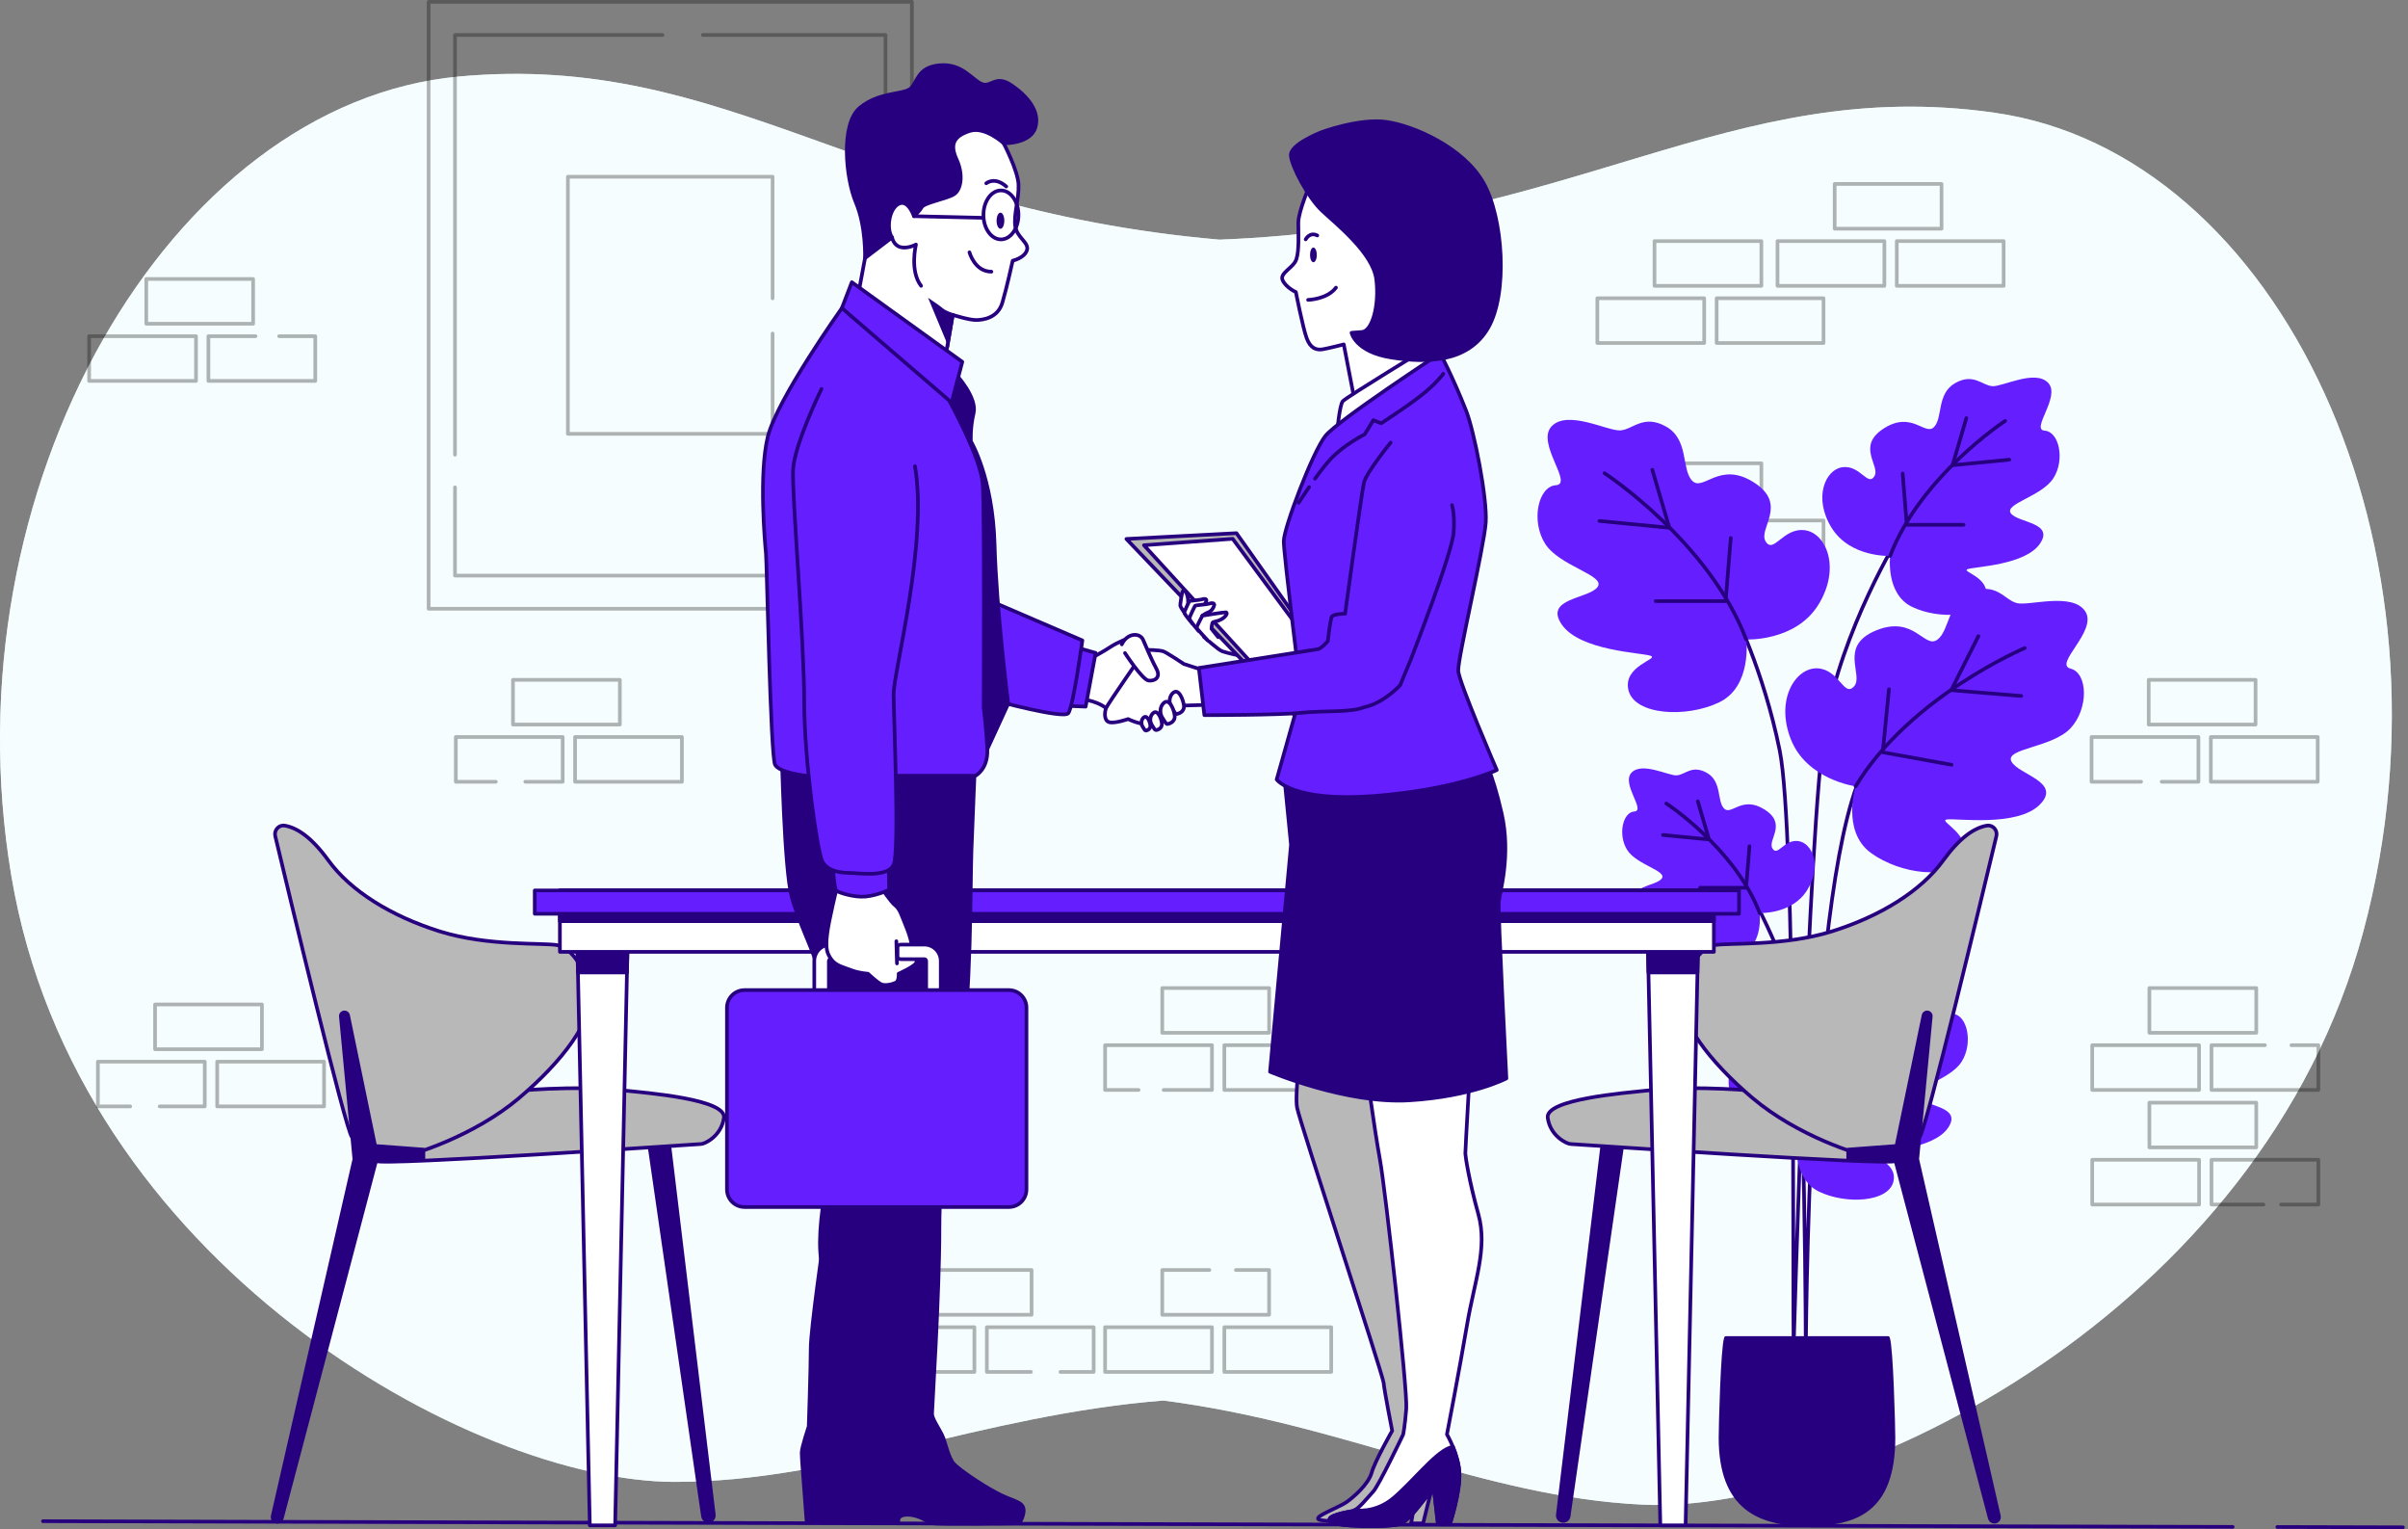 <svg xmlns="http://www.w3.org/2000/svg" width="660" height="419" viewBox="0 0 660 419" fill="none"><rect x="0" y="0" width="660" height="419" fill="#808080" stroke="none"/><g clip-path="url(#clip0_1645_7585)"><path d="M546.48 30.85C473.53 20.64 432.22 61.81 334.24 65.67C236.86 57.21 199.61 14.2 125.84 20.96C46.48 28.23 -14.7 133.82 3.1 239.95C20.9 346.08 129.52 406.06 184.96 406.06C229.26 406.06 268.35 387.84 318.86 383.76C368.86 390.2 406.09 410.22 450.3 412.3C505.61 414.9 619.77 360.16 647.79 255.11C675.81 150.05 624.97 41.84 546.48 30.86V30.85Z" fill="#E0F7FA"></path><path opacity="0.7" d="M546.48 30.85C473.53 20.64 432.22 61.81 334.24 65.67C236.86 57.21 199.61 14.2 125.84 20.96C46.48 28.23 -14.7 133.82 3.1 239.95C20.9 346.08 129.52 406.06 184.96 406.06C229.26 406.06 268.35 387.84 318.86 383.76C368.86 390.2 406.09 410.22 450.3 412.3C505.61 414.9 619.77 360.16 647.79 255.11C675.81 150.05 624.97 41.84 546.48 30.86V30.85Z" fill="white"></path><path d="M624.19 418.42L658.61 418.51" stroke="#27007F" stroke-linecap="round" stroke-linejoin="round"></path><path d="M11.77 416.83L611.95 418.39" stroke="#27007F" stroke-linecap="round" stroke-linejoin="round"></path><g opacity="0.3"><path d="M532.15 50.4H502.86V62.66H532.15V50.4Z" stroke="black" stroke-linecap="round" stroke-linejoin="round"></path><path d="M516.48 66.07H487.19V78.33H516.48V66.07Z" stroke="black" stroke-linecap="round" stroke-linejoin="round"></path><path d="M549.17 66.07H519.88V78.33H549.17V66.07Z" stroke="black" stroke-linecap="round" stroke-linejoin="round"></path><path d="M71.79 275.24H42.5V287.5H71.79V275.24Z" stroke="black" stroke-linecap="round" stroke-linejoin="round"></path><path d="M35.69 303.17H26.83V290.91H56.12V303.17H43.77" stroke="black" stroke-linecap="round" stroke-linejoin="round"></path><path d="M88.82 290.91H59.53V303.17H88.82V290.91Z" stroke="black" stroke-linecap="round" stroke-linejoin="round"></path><path d="M618.22 186.281H588.93V198.541H618.22V186.281Z" stroke="black" stroke-linecap="round" stroke-linejoin="round"></path><path d="M586.84 214.211H573.27V201.951H602.56V214.211H592.49" stroke="black" stroke-linecap="round" stroke-linejoin="round"></path><path d="M635.25 201.951H605.96V214.211H635.25V201.951Z" stroke="black" stroke-linecap="round" stroke-linejoin="round"></path><path d="M169.89 186.281H140.6V198.541H169.89V186.281Z" stroke="black" stroke-linecap="round" stroke-linejoin="round"></path><path d="M135.9 214.211H124.93V201.951H154.22V214.211H143.98" stroke="black" stroke-linecap="round" stroke-linejoin="round"></path><path d="M186.91 201.951H157.62V214.211H186.91V201.951Z" stroke="black" stroke-linecap="round" stroke-linejoin="round"></path><path d="M618.41 270.74H589.12V283H618.41V270.74Z" stroke="black" stroke-linecap="round" stroke-linejoin="round"></path><path d="M602.74 286.4H573.45V298.66H602.74V286.4Z" stroke="black" stroke-linecap="round" stroke-linejoin="round"></path><path d="M628.05 286.4H635.43V298.66H606.14V286.4H620.78" stroke="black" stroke-linecap="round" stroke-linejoin="round"></path><path d="M347.85 270.74H318.56V283H347.85V270.74Z" stroke="black" stroke-linecap="round" stroke-linejoin="round"></path><path d="M312.07 298.66H302.89V286.4H332.18V298.66H318.94" stroke="black" stroke-linecap="round" stroke-linejoin="round"></path><path d="M364.87 286.4H335.58V298.66H364.87V286.4Z" stroke="black" stroke-linecap="round" stroke-linejoin="round"></path><path d="M338.74 348H347.84V360.26H318.56V348H331.47" stroke="black" stroke-linecap="round" stroke-linejoin="round"></path><path d="M332.18 363.67H302.89V375.93H332.18V363.67Z" stroke="black" stroke-linecap="round" stroke-linejoin="round"></path><path d="M364.87 363.67H335.58V375.93H364.87V363.67Z" stroke="black" stroke-linecap="round" stroke-linejoin="round"></path><path d="M282.74 348H253.45V360.26H282.74V348Z" stroke="black" stroke-linecap="round" stroke-linejoin="round"></path><path d="M267.07 363.67H237.78V375.93H267.07V363.67Z" stroke="black" stroke-linecap="round" stroke-linejoin="round"></path><path d="M282.57 375.93H270.48V363.67H299.76V375.93H290.66" stroke="black" stroke-linecap="round" stroke-linejoin="round"></path><path d="M482.77 66.07H453.48V78.33H482.77V66.07Z" stroke="black" stroke-linecap="round" stroke-linejoin="round"></path><path d="M467.1 81.731H437.81V93.99H467.1V81.731Z" stroke="black" stroke-linecap="round" stroke-linejoin="round"></path><path d="M499.8 81.731H470.51V93.99H499.8V81.731Z" stroke="black" stroke-linecap="round" stroke-linejoin="round"></path><path d="M69.38 76.451H40.09V88.711H69.38V76.451Z" stroke="black" stroke-linecap="round" stroke-linejoin="round"></path><path d="M53.72 92.121H24.43V104.381H53.72V92.121Z" stroke="black" stroke-linecap="round" stroke-linejoin="round"></path><path d="M76.5 92.121H86.41V104.381H57.12V92.121H70.04" stroke="black" stroke-linecap="round" stroke-linejoin="round"></path><path d="M482.77 126.951H453.48V139.211H482.77V126.951Z" stroke="black" stroke-linecap="round" stroke-linejoin="round"></path><path d="M467.1 142.621H437.81V154.881H467.1V142.621Z" stroke="black" stroke-linecap="round" stroke-linejoin="round"></path><path d="M499.8 142.621H470.51V154.881H499.8V142.621Z" stroke="black" stroke-linecap="round" stroke-linejoin="round"></path><path d="M618.41 302.141H589.12V314.401H618.41V302.141Z" stroke="black" stroke-linecap="round" stroke-linejoin="round"></path><path d="M602.74 317.801H573.45V330.061H602.74V317.801Z" stroke="black" stroke-linecap="round" stroke-linejoin="round"></path><path d="M620.37 330.061H606.14V317.801H635.43V330.061H625.22" stroke="black" stroke-linecap="round" stroke-linejoin="round"></path></g><path d="M475.66 237.519C475.66 237.519 486.81 255.349 491.48 272.589C494.8 284.849 494.95 372.349 494.95 372.349C494.95 372.349 495.17 236.999 511.79 209.049" stroke="#27007F" stroke-linecap="round" stroke-linejoin="round"></path><path d="M520.75 146.559C520.75 146.559 504.67 172.399 500.18 199.299C495.7 226.189 491.6 369.429 491.6 369.429C491.34 355.459 492.27 227.769 487.79 205.629C483.31 183.479 475.13 167.399 475.13 167.399" stroke="#27007F" stroke-linecap="round" stroke-linejoin="round"></path><path d="M478.62 175.229C478.62 175.229 492.08 175.849 498.37 165.749C504.65 155.639 500.52 145.989 494.61 145.279C488.7 144.569 486.14 151.879 483.95 148.379C481.76 144.879 490.23 138.269 480.74 132.199C471.24 126.129 466.82 134.839 463.81 131.729C460.8 128.619 462.97 120.489 456.7 116.919C450.43 113.349 447.5 117.789 444.03 117.939C440.56 118.089 429.63 112.199 425.27 116.819C420.91 121.439 431.35 132.629 426.44 132.959C421.54 133.289 419.55 142.849 423.53 149.039C427.51 155.229 440.33 157.679 437.83 160.899C435.33 164.129 423.09 163.929 428.07 171.149C433.06 178.369 449.99 178.849 452.43 179.699C454.87 180.559 444.63 182.429 446.36 189.199C448.09 195.959 462.16 196.799 471.21 192.449C480.26 188.099 478.63 175.219 478.63 175.219L478.62 175.229Z" fill="#651FFF"></path><path d="M439.78 129.658C439.78 129.658 468.37 148.348 478.62 175.238" stroke="#27007F" stroke-linecap="round" stroke-linejoin="round"></path><path d="M438.38 142.749L457.55 144.619L452.87 128.719" stroke="#27007F" stroke-linecap="round" stroke-linejoin="round"></path><path d="M453.81 164.72H472.97L474.38 147.42" stroke="#27007F" stroke-linecap="round" stroke-linejoin="round"></path><path d="M518.05 152.329C518.05 152.329 507.12 152.839 502.02 144.629C496.92 136.429 500.27 128.589 505.07 128.009C509.87 127.439 511.95 133.369 513.73 130.519C515.51 127.669 508.63 122.319 516.34 117.389C524.05 112.459 527.64 119.529 530.09 117.009C532.54 114.489 530.77 107.889 535.86 104.989C540.95 102.089 543.33 105.699 546.15 105.819C548.97 105.939 557.84 101.159 561.38 104.909C564.92 108.659 556.45 117.749 560.43 118.009C564.41 118.279 566.03 126.039 562.79 131.059C559.56 136.079 549.15 138.069 551.18 140.689C553.21 143.309 563.15 143.149 559.1 149.009C555.05 154.869 541.31 155.259 539.33 155.949C537.35 156.639 545.66 158.169 544.26 163.659C542.86 169.149 531.43 169.829 524.09 166.299C516.74 162.769 518.07 152.309 518.07 152.309L518.05 152.329Z" fill="#651FFF"></path><path d="M549.58 115.34C549.58 115.34 526.37 130.51 518.05 152.34" stroke="#27007F" stroke-linecap="round" stroke-linejoin="round"></path><path d="M550.72 125.96L535.16 127.48L538.95 114.58" stroke="#27007F" stroke-linecap="round" stroke-linejoin="round"></path><path d="M538.19 143.8H522.63L521.49 129.76" stroke="#27007F" stroke-linecap="round" stroke-linejoin="round"></path><path d="M482.3 250.18C482.3 250.18 491.16 250.59 495.3 243.94C499.44 237.29 496.72 230.92 492.83 230.46C488.94 229.99 487.25 234.81 485.81 232.5C484.37 230.19 489.95 225.85 483.69 221.85C477.44 217.85 474.52 223.59 472.54 221.54C470.56 219.49 471.99 214.14 467.86 211.79C463.73 209.44 461.8 212.37 459.52 212.46C457.23 212.56 450.04 208.68 447.17 211.73C444.3 214.78 451.17 222.14 447.94 222.36C444.71 222.58 443.4 228.87 446.02 232.95C448.64 237.02 457.09 238.64 455.44 240.76C453.79 242.88 445.73 242.76 449.01 247.51C452.29 252.27 463.45 252.58 465.05 253.14C466.65 253.7 459.91 254.94 461.05 259.39C462.19 263.84 471.45 264.39 477.41 261.53C483.37 258.67 482.3 250.18 482.3 250.18Z" fill="#651FFF"></path><path d="M456.72 220.17C456.72 220.17 475.55 232.48 482.3 250.18" stroke="#27007F" stroke-linecap="round" stroke-linejoin="round"></path><path d="M455.8 228.791L468.42 230.021L465.34 219.551" stroke="#27007F" stroke-linecap="round" stroke-linejoin="round"></path><path d="M465.96 243.261H478.58L479.51 231.871" stroke="#27007F" stroke-linecap="round" stroke-linejoin="round"></path><path d="M492.53 312.409C492.53 312.409 481.51 312.919 476.36 304.649C471.21 296.379 474.6 288.469 479.43 287.889C484.27 287.309 486.37 293.289 488.16 290.419C489.95 287.549 483.01 282.149 490.79 277.179C498.56 272.209 502.19 279.339 504.65 276.789C507.12 274.239 505.34 267.589 510.47 264.669C515.6 261.749 518 265.389 520.84 265.509C523.68 265.629 532.63 260.809 536.2 264.599C539.77 268.389 531.23 277.549 535.24 277.819C539.25 278.089 540.88 285.919 537.62 290.979C534.36 296.049 523.86 298.049 525.91 300.689C527.96 303.329 537.98 303.169 533.9 309.089C529.82 314.999 515.95 315.389 513.96 316.089C511.97 316.789 520.35 318.329 518.93 323.869C517.51 329.409 505.99 330.089 498.58 326.529C491.17 322.969 492.51 312.419 492.51 312.419L492.53 312.409Z" fill="#651FFF"></path><path d="M524.33 275.088C524.33 275.088 500.92 290.388 492.53 312.408" stroke="#27007F" stroke-linecap="round" stroke-linejoin="round"></path><path d="M525.48 285.808L509.791 287.338L513.611 274.328" stroke="#27007F" stroke-linecap="round" stroke-linejoin="round"></path><path d="M512.85 303.799H497.16L496.01 289.639" stroke="#27007F" stroke-linecap="round" stroke-linejoin="round"></path><path d="M508.59 215.469C508.59 215.469 495.23 213.669 490.86 202.609C486.48 191.539 492.28 182.779 498.22 183.139C504.16 183.499 505.38 191.149 508.16 188.089C510.94 185.029 503.78 177.019 514.21 172.749C524.64 168.479 527.44 177.829 530.96 175.309C534.48 172.789 533.8 164.399 540.61 162.009C547.42 159.619 549.5 164.519 552.89 165.279C556.28 166.049 568.08 162.209 571.55 167.539C575.01 172.869 562.74 182.009 567.51 183.209C572.28 184.409 572.52 194.179 567.5 199.549C562.47 204.919 549.42 205.039 551.31 208.659C553.19 212.279 565.27 214.279 559.07 220.489C552.87 226.699 536.13 224.139 533.58 224.549C531.03 224.959 540.76 228.629 537.85 234.979C534.94 241.319 520.95 239.629 512.82 233.739C504.69 227.839 508.6 215.459 508.6 215.459L508.59 215.469Z" fill="#651FFF"></path><path d="M554.96 177.578C554.96 177.578 523.49 190.848 508.59 215.468" stroke="#27007F" stroke-linecap="round" stroke-linejoin="round"></path><path d="M554 190.708L534.8 189.118L542.25 174.318" stroke="#27007F" stroke-linecap="round" stroke-linejoin="round"></path><path d="M534.89 209.559L516.03 206.139L517.74 188.869" stroke="#27007F" stroke-linecap="round" stroke-linejoin="round"></path><path d="M473.07 366.629C472.11 369.199 471.57 391.069 471.57 393.969C471.57 413.199 482.18 417.669 495.27 417.669C508.36 417.669 518.97 414.239 518.97 393.969C518.97 391.069 518.42 369.199 517.47 366.629H473.08H473.07Z" fill="#27007F" stroke="#27007F" stroke-linecap="round" stroke-linejoin="round"></path><g opacity="0.3"><path d="M249.94 0.5H117.48V166.81H249.94V0.5Z" stroke="black" stroke-linecap="round" stroke-linejoin="round"></path><path d="M124.71 124.6V9.59H181.57" stroke="black" stroke-linecap="round" stroke-linejoin="round"></path><path d="M192.64 9.59H242.7V157.72H124.71V133.53" stroke="black" stroke-linecap="round" stroke-linejoin="round"></path><path d="M211.76 91.39V118.88H155.65V48.43H211.76V81.75" stroke="black" stroke-linecap="round" stroke-linejoin="round"></path></g><path d="M177.63 311.35L192.68 415.47C192.79 416.21 193.42 416.75 194.16 416.75C195.06 416.75 195.75 415.97 195.64 415.08L183.26 312.34L177.63 311.35Z" fill="#27007F" stroke="#27007F" stroke-linecap="round" stroke-linejoin="round"></path><path d="M140.36 299.06C140.36 299.06 156.57 297.26 171.22 298.83C177.38 299.49 199.11 301.19 198.41 306.29C197.71 311.39 193.07 313.48 192.15 313.48C191.23 313.48 104.45 319.51 103.05 318.12C101.65 316.73 100.27 313.48 101.19 311.62C102.12 309.76 140.36 299.05 140.36 299.05V299.06Z" fill="#B8B8B8" stroke="#27007F" stroke-linecap="round" stroke-linejoin="round"></path><path d="M78.05 226.24C76.42 225.95 75.05 227.5 75.44 229.11C78.94 243.77 94.78 309.91 96.48 311.6C98.39 313.51 106.39 317.32 109.82 316.93C113.25 316.55 130.01 311.21 142.21 300.93C154.4 290.64 162.4 279.59 161.64 272.73C160.88 265.87 156.69 259.78 152.88 259.01C149.07 258.25 133.83 259.39 120.49 255.2C107.15 251.01 96.1 244.15 90.01 235.77C85.44 229.48 81.51 226.84 78.06 226.23L78.05 226.24Z" fill="#B8B8B8" stroke="#27007F" stroke-linecap="round" stroke-linejoin="round"></path><path d="M93.43 278.57L97.13 317.64L74.76 415.369C74.54 416.179 75.16 416.98 76 416.98C76.58 416.98 77.09 416.589 77.24 416.029L103.05 318.14L116.05 317.649V315L102.81 314.01L95.4 278.209C95.31 277.789 94.97 277.47 94.54 277.42C93.88 277.34 93.32 277.919 93.43 278.579V278.57Z" fill="#27007F" stroke="#27007F" stroke-linecap="round" stroke-linejoin="round"></path><path d="M444.99 311.35L429.94 415.47C429.83 416.21 429.2 416.75 428.46 416.75C427.56 416.75 426.87 415.97 426.98 415.08L439.36 312.34L444.99 311.35Z" fill="#27007F" stroke="#27007F" stroke-linecap="round" stroke-linejoin="round"></path><path d="M482.26 299.06C482.26 299.06 466.05 297.26 451.4 298.83C445.24 299.49 423.51 301.19 424.21 306.29C424.91 311.39 429.55 313.48 430.47 313.48C431.39 313.48 518.17 319.51 519.57 318.12C520.97 316.73 522.35 313.48 521.43 311.62C520.5 309.76 482.26 299.05 482.26 299.05V299.06Z" fill="#B8B8B8" stroke="#27007F" stroke-linecap="round" stroke-linejoin="round"></path><path d="M544.57 226.24C546.2 225.95 547.57 227.5 547.18 229.11C543.68 243.77 527.84 309.91 526.14 311.6C524.23 313.51 516.23 317.32 512.8 316.93C509.37 316.55 492.61 311.21 480.41 300.93C468.22 290.64 460.22 279.59 460.98 272.73C461.74 265.87 465.93 259.78 469.74 259.01C473.55 258.25 488.79 259.39 502.13 255.2C515.47 251.01 526.52 244.15 532.61 235.77C537.18 229.48 541.11 226.84 544.56 226.23L544.57 226.24Z" fill="#B8B8B8" stroke="#27007F" stroke-linecap="round" stroke-linejoin="round"></path><path d="M529.19 278.57L525.49 317.64L547.86 415.369C548.08 416.179 547.46 416.98 546.62 416.98C546.04 416.98 545.53 416.589 545.38 416.029L519.57 318.14L506.57 317.649V315L519.81 314.01L527.22 278.209C527.31 277.789 527.65 277.47 528.08 277.42C528.74 277.34 529.3 277.919 529.19 278.579V278.57Z" fill="#27007F" stroke="#27007F" stroke-linecap="round" stroke-linejoin="round"></path><path d="M168.6 417.97H161.66L158.19 256.33H172.06L168.6 417.97Z" fill="white" stroke="#27007F" stroke-linecap="round" stroke-linejoin="round"></path><path d="M158.41 266.47H171.85L172.06 256.33H158.19L158.41 266.47Z" fill="#27007F" stroke="#27007F" stroke-linecap="round" stroke-linejoin="round"></path><path d="M462 417.97H455.07L451.6 256.33H465.47L462 417.97Z" fill="white" stroke="#27007F" stroke-linecap="round" stroke-linejoin="round"></path><path d="M451.82 266.47H465.25L465.47 256.33H451.6L451.82 266.47Z" fill="#27007F" stroke="#27007F" stroke-linecap="round" stroke-linejoin="round"></path><path d="M469.75 243.99H153.46V260.82H469.75V243.99Z" fill="white" stroke="#27007F" stroke-linecap="round" stroke-linejoin="round"></path><path d="M469.75 243.99H153.46V252.41H469.75V243.99Z" fill="#27007F" stroke="#27007F" stroke-linecap="round" stroke-linejoin="round"></path><path d="M476.64 243.99H146.57V250.39H476.64V243.99Z" fill="#651FFF" stroke="#27007F" stroke-linecap="round" stroke-linejoin="round"></path><path d="M329.99 174.52C329.99 174.52 333.93 178.1 335 178.46C336.07 178.82 338.1 179.29 338.1 179.29L340.37 179.77L335.36 172.5L329.99 174.53V174.52Z" fill="white" stroke="#27007F" stroke-linecap="round" stroke-linejoin="round"></path><path d="M308.73 147.68L355.17 196.32L369.86 189.85L338.9 146.1L308.73 147.68Z" fill="#B8B8B8" stroke="#27007F" stroke-linecap="round" stroke-linejoin="round"></path><path d="M313.54 149.399L343.42 182.069L361.59 179.729L337.86 147.639L313.54 149.399Z" fill="white" stroke="#27007F" stroke-linecap="round" stroke-linejoin="round"></path><path d="M324.62 167.87C324.62 167.87 323.56 166.34 323.5 166C323.44 165.66 323.9 162.75 324.07 162.24C324.24 161.73 324.75 161.56 325.21 162.58C325.67 163.61 325.67 164.8 325.61 164.98C325.55 165.15 326.07 166.75 326.07 166.75L324.93 168.35L324.62 167.88V167.87Z" fill="white" stroke="#27007F" stroke-linecap="round" stroke-linejoin="round"></path><path d="M326.84 170.909C326.84 170.909 324.62 168.339 324.62 167.869C324.62 167.399 325.91 164.949 325.96 164.769C326.02 164.589 328.94 164.419 329.41 164.239C329.88 164.059 330.87 163.949 330.64 164.709C330.41 165.469 329.88 166.109 329.24 166.349C328.6 166.579 327.78 167.169 327.78 167.169L327.6 167.989L328.42 169.159" fill="white"></path><path d="M326.84 170.909C326.84 170.909 324.62 168.339 324.62 167.869C324.62 167.399 325.91 164.949 325.96 164.769C326.02 164.589 328.94 164.419 329.41 164.239C329.88 164.059 330.87 163.949 330.64 164.709C330.41 165.469 329.88 166.109 329.24 166.349C328.6 166.579 327.78 167.169 327.78 167.169L327.6 167.989L328.42 169.159" stroke="#27007F" stroke-linecap="round" stroke-linejoin="round"></path><path d="M328.51 172.89C328.51 172.89 326.02 170.01 326.02 169.48C326.02 168.95 327.46 166.2 327.53 166.01C327.6 165.82 330.87 165.62 331.4 165.42C331.92 165.22 333.04 165.09 332.78 165.94C332.52 166.79 331.93 167.51 331.21 167.77C330.49 168.03 329.57 168.69 329.57 168.69L329.37 169.61L330.29 170.92" fill="white"></path><path d="M328.51 172.89C328.51 172.89 326.02 170.01 326.02 169.48C326.02 168.95 327.46 166.2 327.53 166.01C327.6 165.82 330.87 165.62 331.4 165.42C331.92 165.22 333.04 165.09 332.78 165.94C332.52 166.79 331.93 167.51 331.21 167.77C330.49 168.03 329.57 168.69 329.57 168.69L329.37 169.61L330.29 170.92" stroke="#27007F" stroke-linecap="round" stroke-linejoin="round"></path><path d="M331 175.45C331 175.45 327.99 172.3 327.99 171.98C327.99 171.66 329.56 168.7 329.56 168.7C329.56 168.7 335.65 167.72 335.98 167.78C336.31 167.84 336.5 168.24 335.52 169.16C334.54 170.08 332.9 170.34 332.51 170.47C332.12 170.6 332.05 172.3 332.05 172.3L333.88 174.59" fill="white"></path><path d="M331 175.45C331 175.45 327.99 172.3 327.99 171.98C327.99 171.66 329.56 168.7 329.56 168.7C329.56 168.7 335.65 167.72 335.98 167.78C336.31 167.84 336.5 168.24 335.52 169.16C334.54 170.08 332.9 170.34 332.51 170.47C332.12 170.6 332.05 172.3 332.05 172.3L333.88 174.59" stroke="#27007F" stroke-linecap="round" stroke-linejoin="round"></path><path d="M309.42 174.84C309.42 174.84 306.4 175.92 304.46 177.21C302.52 178.5 299.29 180.23 299.29 180.23L295.97 191.58C295.97 191.58 299.94 191.65 303.17 194.02C306.4 196.39 313.3 195.74 315.02 194.67C316.74 193.6 319.11 185.19 316.96 183.25C314.81 181.31 309.42 174.85 309.42 174.85V174.84Z" fill="white" stroke="#27007F" stroke-linecap="round" stroke-linejoin="round"></path><path d="M330.53 183.89L324.5 181.95C324.5 181.95 319.98 178.93 318.9 178.5C317.82 178.07 313.94 178.07 313.94 178.07C313.94 178.07 303.6 192.94 303.17 194.01C302.74 195.09 302.52 197.46 304.03 197.89C305.54 198.32 309.2 197.03 309.2 197.03C309.2 197.03 312.65 198.75 314.8 198.32C316.95 197.89 323.42 193.36 323.42 193.36L330.96 193.14L330.53 183.87V183.89Z" fill="white" stroke="#27007F" stroke-linecap="round" stroke-linejoin="round"></path><path d="M308.34 178.939C308.34 178.939 313.08 186.269 314.8 186.479C316.52 186.699 318.25 185.619 316.95 183.249C315.65 180.879 314.15 177.219 313.29 175.279C312.43 173.339 308.98 173.339 307.47 176.569" fill="white"></path><path d="M308.34 178.939C308.34 178.939 313.08 186.269 314.8 186.479C316.52 186.699 318.25 185.619 316.95 183.249C315.65 180.879 314.15 177.219 313.29 175.279C312.43 173.339 308.98 173.339 307.47 176.569" stroke="#27007F" stroke-linecap="round" stroke-linejoin="round"></path><path d="M321.32 190.051C320.42 191.061 320.37 192.641 321.06 193.821C321.58 194.711 322.18 195.641 322.4 195.641C322.82 195.641 324.64 195.191 324.5 193.401C324.38 191.931 323.04 188.131 321.32 190.061V190.051Z" fill="white" stroke="#27007F" stroke-linecap="round" stroke-linejoin="round"></path><path d="M318.79 192.801C317.89 193.811 317.84 195.391 318.53 196.571C319.05 197.461 319.65 198.391 319.87 198.391C320.29 198.391 322.11 197.941 321.97 196.151C321.85 194.681 320.51 190.881 318.79 192.811V192.801Z" fill="white" stroke="#27007F" stroke-linecap="round" stroke-linejoin="round"></path><path d="M315.89 195.56C315.16 196.37 315.12 197.65 315.68 198.6C316.1 199.32 316.58 200.07 316.76 200.07C317.1 200.07 318.57 199.71 318.46 198.26C318.37 197.07 317.28 194.01 315.9 195.56H315.89Z" fill="white" stroke="#27007F" stroke-linecap="round" stroke-linejoin="round"></path><path d="M313.32 196.751C312.76 197.371 312.73 198.351 313.16 199.081C313.48 199.631 313.85 200.201 313.99 200.201C314.25 200.201 315.37 199.921 315.29 198.811C315.22 197.901 314.39 195.561 313.33 196.741L313.32 196.751Z" fill="white" stroke="#27007F" stroke-linecap="round" stroke-linejoin="round"></path><path d="M300.3 178.911L297.56 193.631L292.33 193.411L295.52 177.541L300.3 178.911Z" fill="#651FFF" stroke="#27007F" stroke-linecap="round" stroke-linejoin="round"></path><path d="M296.66 175.49C296.66 175.49 294.15 193.86 292.78 195.45C291.41 197.04 272.98 192.04 272.07 191.81C271.16 191.58 273.21 165.41 273.21 165.41C273.21 165.41 294.61 174.58 296.66 175.49Z" fill="#651FFF" stroke="#27007F" stroke-linecap="round" stroke-linejoin="round"></path><path d="M359.2 50.15C359.2 50.15 355.85 57.92 355.85 61C355.85 64.08 356.12 68.64 355.31 71.05C354.51 73.46 350.62 74.8 351.56 76.81C352.5 78.82 355.18 80.03 355.18 80.03C355.18 80.03 357.06 89.68 358.13 92.63C359.2 95.58 360.94 95.98 362.55 95.71C364.16 95.44 368.31 94.37 368.31 94.37L371.39 110.32L391.62 99.06L388.27 88.61C388.27 88.61 394.03 78.56 387.87 64.49C381.71 50.42 368.44 41.98 359.2 50.15Z" fill="white" stroke="#27007F" stroke-linecap="round" stroke-linejoin="round"></path><path d="M357.87 65.59C357.87 65.59 358.96 63.45 361.05 64.52" stroke="#27007F" stroke-linecap="round" stroke-linejoin="round"></path><path d="M359.99 71.86C360.503 71.86 360.92 70.96 360.92 69.85C360.92 68.74 360.503 67.84 359.99 67.84C359.476 67.84 359.06 68.74 359.06 69.85C359.06 70.96 359.476 71.86 359.99 71.86Z" fill="#27007F"></path><path d="M358.53 82.17C358.53 82.17 363.76 82.04 366.17 78.82" stroke="#27007F" stroke-linecap="round" stroke-linejoin="round"></path><path d="M391.94 94.879C391.94 94.879 368.89 108.889 368.02 109.959C367.16 111.039 366.51 118.149 366.51 118.149L395.38 99.189L391.93 94.879H391.94Z" fill="white" stroke="#27007F" stroke-linecap="round" stroke-linejoin="round"></path><path d="M356.68 286.15C356.68 286.15 354.8 299.77 355.51 303.53C356.21 307.29 379 376.56 379.23 378.91C379.46 381.26 381.58 392.06 381.58 392.06C381.58 392.06 376.88 400.28 375.94 403.57C375 406.86 370.77 410.38 369.13 411.56C367.49 412.73 362.08 414.85 361.38 415.79C360.68 416.73 363.04 416.54 364.56 416.87C366.08 417.2 371.72 416.96 371.72 416.96C371.72 416.96 378.3 417.19 380.18 416.49C382.06 415.79 384.64 408.74 385.82 407.33C387 405.92 388.87 405.45 388.87 405.45L386.76 417.43H390.05C390.05 417.43 392.4 407.8 393.34 404.51C394.28 401.22 395.45 399.34 394.04 396.05C392.63 392.76 389.81 388.77 389.81 388.77C389.81 388.77 388.87 362.46 389.11 361.29C389.34 360.12 387.47 337.1 386.76 330.99C386.06 324.88 380.89 308.7 380.65 307.29C380.42 305.88 382.06 289.91 382.06 289.91L356.69 286.15H356.68Z" fill="#B8B8B8" stroke="#27007F" stroke-linecap="round" stroke-linejoin="round"></path><path d="M374.02 289.619C374.02 289.619 376.69 309.419 378.22 317.739C379.74 326.059 385.84 381.039 385.44 386.009C385.05 390.979 384.58 393.089 384.58 393.089C384.58 393.089 377.89 407.109 376.37 408.719C374.84 410.329 372.22 413.769 370.66 414.069C369.1 414.369 363.22 415.329 364.56 416.869C365.9 418.409 380.28 418.549 383.39 417.679C386.5 416.809 390.51 410.179 391.79 409.359L393.08 408.539L394.1 417.399L397.49 417.309C397.49 417.309 400.15 409.139 400.01 403.919C399.87 398.699 396.59 393.039 396.59 393.039C396.59 393.039 400.04 375.179 402.08 363.109C404.12 351.039 407.8 342.059 405.2 332.719C402.6 323.379 401.65 316.869 401.63 316.089C401.61 315.309 403.17 288.119 403.17 288.119C403.17 288.119 380.89 293.099 374.01 289.619H374.02Z" fill="white" stroke="#27007F" stroke-linecap="round" stroke-linejoin="round"></path><path d="M400.02 403.919C399.95 401.249 399.06 398.479 398.21 396.389C397.87 396.509 397.52 396.629 397.14 396.779C393.09 398.389 386.94 406.309 381.88 410.539C376.82 414.769 371.52 413.829 371.52 413.829L371.39 413.749C371.13 413.909 370.88 414.019 370.66 414.059C369.1 414.359 363.22 415.319 364.56 416.859C365.91 418.389 380.28 418.539 383.39 417.669C386.5 416.799 390.51 410.169 391.79 409.349L393.08 408.529L394.1 417.389L397.49 417.299C397.49 417.299 400.15 409.129 400.01 403.909L400.02 403.919Z" fill="#27007F" stroke="#27007F" stroke-linecap="round" stroke-linejoin="round"></path><path d="M351.76 210.32L353.85 231.48L348.1 293.67C348.1 293.67 369 302.55 386.24 301.51C403.48 300.47 412.88 295.5 412.88 295.5C412.88 295.5 410.53 249.76 410.79 247.15C411.05 244.54 414.19 234.35 411.57 222.86C408.96 211.37 406.35 206.93 406.35 206.93C406.35 206.93 370.04 216.33 351.76 210.33V210.32Z" fill="#27007F" stroke="#27007F" stroke-linecap="round" stroke-linejoin="round"></path><path d="M394.74 96.819C394.74 96.819 366.73 115.129 363.28 119.439C359.83 123.749 351.86 144.649 351.86 148.309C351.86 151.969 356.6 189.889 356.6 189.889L349.92 213.589C349.92 213.589 354.23 219.839 376.64 218.109C399.05 216.379 410.25 210.999 410.25 210.999C410.25 210.999 399.91 187.079 399.69 183.849C399.47 180.619 406.8 149.809 407.23 143.129C407.66 136.449 404.04 118.099 401.84 112.529C398.18 103.259 394.73 96.799 394.73 96.799L394.74 96.819Z" fill="#651FFF" stroke="#27007F" stroke-linecap="round" stroke-linejoin="round"></path><path d="M362.13 36.26C362.13 36.26 353.6 39.54 353.81 42.61C354.03 45.67 358.62 54.21 362.34 57.71C366.06 61.21 376.34 69.31 377.22 76.53C378.1 83.75 376.13 90.75 373.28 90.97L370.44 91.19C370.44 91.19 371.53 96.44 381.38 97.97C391.23 99.5 402.39 99.28 407.86 89.87C413.33 80.46 412.02 59.67 406.55 50.04C401.08 40.41 387.51 34.5 380.07 33.41C372.63 32.32 362.13 36.25 362.13 36.25V36.26Z" fill="#27007F" stroke="#27007F" stroke-linecap="round" stroke-linejoin="round"></path><path d="M360.42 131.17C361.86 129.18 363.43 127.14 364.79 125.69C368.45 121.81 374.05 119.01 374.05 119.01L376.42 115.13L378.57 115.99C378.57 115.99 384.6 112.11 389.13 108.66C393.65 105.21 395.59 102.41 395.59 102.41" stroke="#27007F" stroke-linecap="round" stroke-linejoin="round"></path><path d="M355.96 137.761C355.96 137.761 357.16 135.861 358.81 133.471" stroke="#27007F" stroke-linecap="round" stroke-linejoin="round"></path><path d="M381.17 121.27C381.17 121.27 374.49 129.46 373.84 132.26C373.19 135.06 368.67 168.17 368.67 168.17C368.67 168.17 365.44 168.17 365.01 169.03C364.58 169.89 363.93 175.71 363.93 175.71C363.93 175.71 362.21 177.65 361.34 177.86L328.59 183.03L330.1 195.96C330.1 195.96 351 195.96 356.82 195.31C362.64 194.66 370.18 195.31 373.84 193.8C379.23 192.72 383.75 187.77 383.75 187.77L386.67 180.74C386.67 180.74 397.98 151.79 398.41 145.97C398.72 141.83 398.26 139.43 397.97 138.4" fill="#651FFF"></path><path d="M381.17 121.27C381.17 121.27 374.49 129.46 373.84 132.26C373.19 135.06 368.67 168.17 368.67 168.17C368.67 168.17 365.44 168.17 365.01 169.03C364.58 169.89 363.93 175.71 363.93 175.71C363.93 175.71 362.21 177.65 361.34 177.86L328.59 183.03L330.1 195.96C330.1 195.96 351 195.96 356.82 195.31C362.64 194.66 370.18 195.31 373.84 193.8C379.23 192.72 383.75 187.77 383.75 187.77L386.67 180.74C386.67 180.74 397.98 151.79 398.41 145.97C398.72 141.83 398.26 139.43 397.97 138.4" stroke="#27007F" stroke-linecap="round" stroke-linejoin="round"></path><path d="M275.09 39.261C275.09 39.261 278.98 46.681 279.16 50.571C279.34 54.461 277.75 58.881 278.28 62.061C278.81 65.241 282.17 66.481 281.46 68.601C280.75 70.721 277.57 71.431 277.57 71.431C277.57 71.431 275.98 78.681 274.74 82.921C273.5 87.161 269.44 87.691 267.49 87.691C265.54 87.691 261.13 86.281 261.13 86.281L259.01 98.481L235.15 81.161L237.09 70.731L240.98 63.481C240.98 63.481 235.85 51.991 240.45 43.861C245.05 35.731 253 33.081 261.84 32.021C270.68 30.961 275.1 39.271 275.1 39.271L275.09 39.261Z" fill="white" stroke="#27007F" stroke-linecap="round" stroke-linejoin="round"></path><path d="M244.51 65.07C244.51 65.07 244.86 67.19 246.81 67.72C248.75 68.25 251.05 67.01 251.05 67.01C251.05 67.01 249.28 74.26 252.46 78.32" stroke="#27007F" stroke-linecap="round" stroke-linejoin="round"></path><path d="M265.72 69.141C265.72 69.141 267.13 74.441 271.73 74.441" stroke="#27007F" stroke-linecap="round" stroke-linejoin="round"></path><path d="M270.32 50.221C270.32 50.221 272.62 48.281 275.8 51.101" stroke="#27007F" stroke-linecap="round" stroke-linejoin="round"></path><path d="M274.35 65.602C277.001 65.602 279.15 62.597 279.15 58.892C279.15 55.186 277.001 52.182 274.35 52.182C271.699 52.182 269.55 55.186 269.55 58.892C269.55 62.597 271.699 65.602 274.35 65.602Z" stroke="#27007F" stroke-linecap="round" stroke-linejoin="round"></path><path d="M275.27 60.481C275.27 61.702 274.8 62.691 274.21 62.691C273.62 62.691 273.15 61.702 273.15 60.481C273.15 59.261 273.62 58.272 274.21 58.272C274.8 58.272 275.27 59.261 275.27 60.481Z" fill="#27007F"></path><path d="M269.26 59.68L250.52 59.24" stroke="#27007F" stroke-linecap="round" stroke-linejoin="round"></path><path d="M261.13 86.291C261.13 86.291 259.19 85.761 258.12 84.881C257.06 84.001 255.47 82.941 255.47 82.941L259.89 93.551L261.13 86.301V86.291Z" fill="#27007F" stroke="#27007F" stroke-miterlimit="10"></path><path d="M275.09 39.26C275.09 39.26 269.96 34.49 265.72 35.9C261.48 37.31 260.24 39.44 262.18 43.68C264.12 47.92 263.42 51.99 261.47 53.23C259.53 54.47 253.34 55.53 252.63 56.77C251.92 58.01 250.51 59.24 250.51 59.24C250.51 59.24 248.92 54.47 246.27 55.88C243.62 57.29 242.91 62.77 244.5 65.07L237.08 70.73C237.08 70.73 237.43 62.24 234.61 55.53C231.78 48.81 230.37 33.96 235.67 29.54C240.97 25.12 247.69 26 249.64 24.24C251.59 22.48 251.41 18.41 257.59 17.88C263.78 17.35 266.43 21.95 269.08 23.01C271.73 24.07 272.79 20.36 277.21 23.36C281.63 26.37 285.16 30.61 283.75 35.03C282.34 39.45 275.09 39.27 275.09 39.27V39.26Z" fill="#27007F" stroke="#27007F" stroke-linecap="round" stroke-linejoin="round"></path><path d="M225.77 339.54C225.77 339.54 222.21 364.21 222.21 369.41C222.21 374.61 221.66 390.88 221.66 390.88C221.66 390.88 219.74 396.64 219.74 398.01C219.74 399.38 220.01 402.67 220.01 402.67L221.11 417.2H234.27C234.27 417.2 239.48 396.37 238.93 379.1C238.38 361.83 228.79 329.67 228.79 329.67L225.78 339.54H225.77Z" fill="#27007F" stroke="#27007F" stroke-linecap="round" stroke-linejoin="round"></path><path d="M214.28 206.16C214.28 206.16 214.95 238.22 216.98 245.64C219 253.06 223.73 262.18 223.73 264.54C223.73 266.9 226.77 294.57 228.79 302C230.81 309.42 223.05 332.37 225.08 345.53C227.11 358.69 232.84 391.77 232.84 391.77C232.84 391.77 231.49 391.43 231.49 396.16V405.95L231.83 417.42H246.34C246.34 417.42 245.33 415.06 248.7 415.06C252.07 415.06 254.1 417.08 255.79 417.42C257.48 417.76 279.41 417.42 279.41 417.42C279.41 417.42 281.1 414.72 280.42 413.03C279.74 411.34 277.38 411.34 273 408.98C268.61 406.62 263.21 402.91 261.53 401.22C259.85 399.53 259.17 395.15 258.16 393.12C257.15 391.09 255.46 388.73 255.46 387.38C255.46 386.03 257.48 354.97 257.48 336.75C257.48 318.53 260.18 307.39 263.22 290.52C266.26 273.65 265.92 242.26 266.26 233.15C266.6 224.04 267.27 208.18 267.27 208.18L214.29 206.16H214.28Z" fill="#27007F" stroke="#27007F" stroke-linecap="round" stroke-linejoin="round"></path><path d="M262.12 102.711C262.12 102.711 267.86 108.951 266.86 113.191C265.86 117.431 266.11 120.931 266.11 120.931C266.11 120.931 272.1 130.921 272.6 149.141C273.1 167.361 276.34 192.831 276.34 192.831L270.6 205.311L263.61 191.581C263.61 191.581 265.61 158.381 265.86 150.141C266.11 141.901 266.36 134.911 265.36 129.921C264.36 124.931 264.11 120.681 264.11 120.681L260.12 106.201L262.12 102.711Z" fill="#27007F" stroke="#27007F" stroke-linecap="round" stroke-linejoin="round"></path><path d="M233.47 77.33L263.75 99.15L260.12 112.94L230.75 84.42L233.47 77.33Z" fill="#651FFF" stroke="#27007F" stroke-linecap="round" stroke-linejoin="round"></path><path d="M230.75 84.42C230.75 84.42 212.94 109.45 210.44 119.69C207.94 129.93 209.69 149.15 209.94 151.64C210.19 154.14 211.19 207.31 212.44 209.56C213.69 211.81 220.93 212.56 220.93 212.56H267.36C267.36 212.56 270.85 210.81 270.61 205.32C270.36 199.83 269.61 193.84 269.61 193.84C269.61 193.84 269.86 139.92 269.36 132.68C268.86 125.44 260.12 109.71 260.12 109.71L230.75 84.43V84.42Z" fill="#651FFF" stroke="#27007F" stroke-linecap="round" stroke-linejoin="round"></path><path d="M225.18 273.43C224.08 273.43 223.18 272.53 223.18 271.43V263.32C223.18 260.84 225.19 258.83 227.67 258.83H233.98C235.08 258.83 235.98 259.73 235.98 260.83C235.98 261.93 235.08 262.83 233.98 262.83H227.67C227.4 262.83 227.18 263.05 227.18 263.32V271.43C227.18 272.53 226.28 273.43 225.18 273.43Z" fill="white" stroke="#27007F" stroke-linecap="round" stroke-linejoin="round"></path><path d="M241.56 243.21C241.56 243.21 244.17 247.19 245.39 248.11C246.62 249.03 247.08 250.72 248.45 254.09C249.83 257.46 249.98 259.61 249.98 259.61C249.98 259.61 251.21 262.52 251.21 263.59C251.21 264.66 246.31 266.81 246.31 266.81C246.31 266.81 246.46 268.8 245.54 269.26C244.62 269.72 242.63 270.18 241.56 269.72C240.49 269.26 237.88 266.81 237.88 266.81C237.88 266.81 235.43 266.66 233.44 265.89C231.45 265.12 229.15 264.66 227.92 262.98C226.69 261.29 226.23 260.07 226.69 256.08C227.15 252.09 229.45 242.9 229.45 242.9L241.56 243.21Z" fill="white" stroke="#27007F" stroke-linecap="round" stroke-linejoin="round"></path><path d="M228.23 236.311C228.23 236.311 228.54 243.671 229.3 244.131C230.06 244.591 234.05 245.971 237.27 245.661C240.49 245.351 243.71 243.821 243.71 243.821L243.56 236.621C243.56 236.621 230.84 237.691 228.24 236.311H228.23Z" fill="#651FFF" stroke="#27007F" stroke-linecap="round" stroke-linejoin="round"></path><path d="M225.16 106.58C225.16 106.58 217.64 121.9 217.36 128.87C217.08 135.83 220.42 175.67 220.42 192.11C220.42 208.55 224.04 233.62 225.43 236.12C226.82 238.63 230.17 239.18 232.67 239.18C235.17 239.18 243.26 240.57 244.93 236.95C246.6 233.33 244.93 196.28 244.93 190.15C244.93 184.02 254.4 148.64 250.78 127.75" fill="#651FFF"></path><path d="M225.16 106.58C225.16 106.58 217.64 121.9 217.36 128.87C217.08 135.83 220.42 175.67 220.42 192.11C220.42 208.55 224.04 233.62 225.43 236.12C226.82 238.63 230.17 239.18 232.67 239.18C235.17 239.18 243.26 240.57 244.93 236.95C246.6 233.33 244.93 196.28 244.93 190.15C244.93 184.02 254.4 148.64 250.78 127.75" stroke="#27007F" stroke-linecap="round" stroke-linejoin="round"></path><path d="M253.36 258.83H247.05C246.67 258.83 246.31 258.94 246 259.13V262.53C246.31 262.72 246.66 262.83 247.05 262.83H253.36C253.63 262.83 253.85 263.05 253.85 263.32V271.43C253.85 272.53 254.75 273.43 255.85 273.43C256.95 273.43 257.85 272.53 257.85 271.43V263.32C257.85 260.84 255.84 258.83 253.36 258.83Z" fill="white" stroke="#27007F" stroke-linecap="round" stroke-linejoin="round"></path><path d="M276.52 271.301H204.07C201.408 271.301 199.25 273.459 199.25 276.121V325.921C199.25 328.583 201.408 330.741 204.07 330.741H276.52C279.182 330.741 281.34 328.583 281.34 325.921V276.121C281.34 273.459 279.182 271.301 276.52 271.301Z" fill="#651FFF" stroke="#27007F" stroke-linecap="round" stroke-linejoin="round"></path><path d="M245.68 257.91L245.85 264" stroke="#27007F" stroke-linecap="round" stroke-linejoin="round"></path></g><defs><clipPath id="clip0_1645_7585"><rect width="659.11" height="419.01" fill="white"></rect></clipPath></defs></svg>